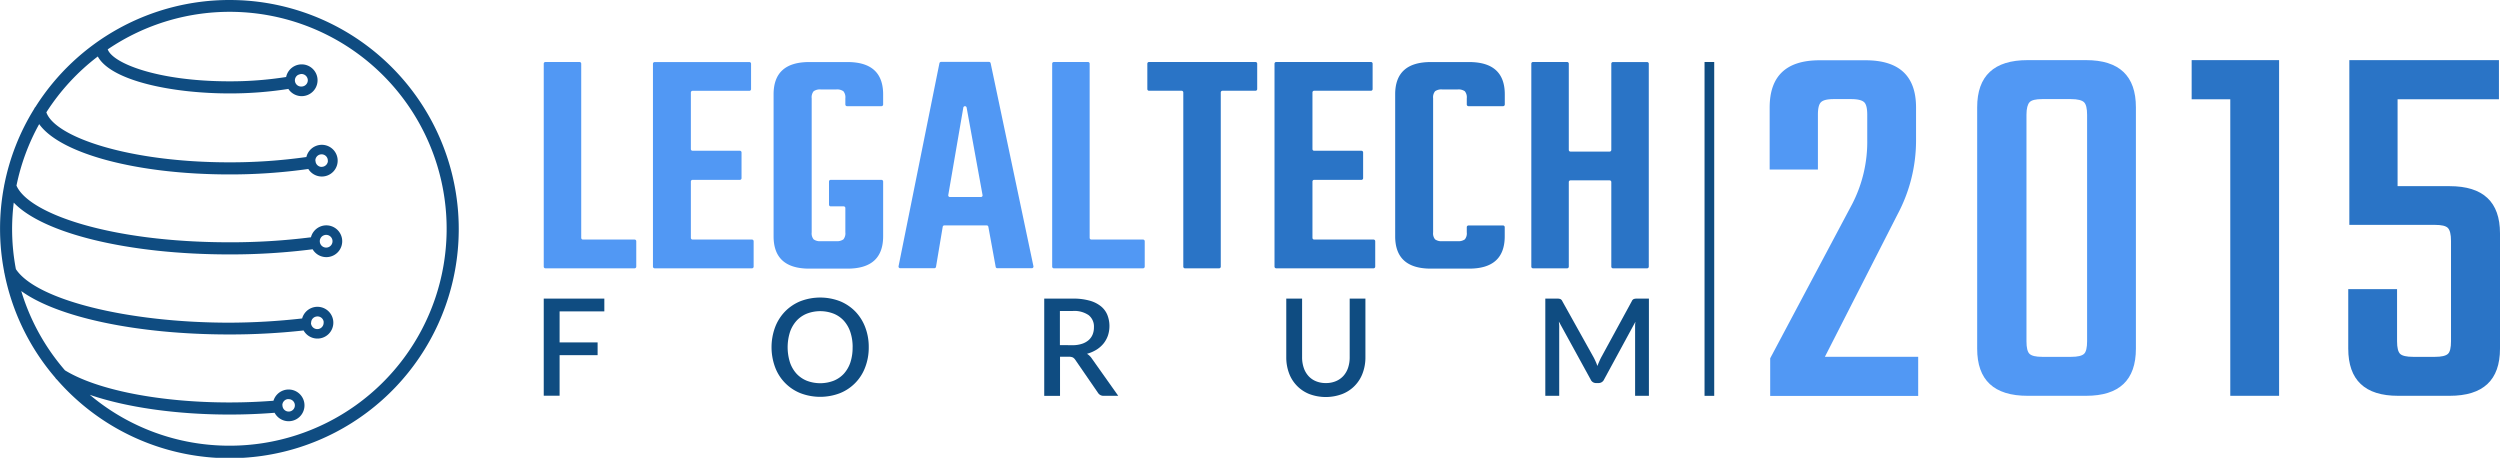 <svg xmlns="http://www.w3.org/2000/svg" viewBox="0 0 805.76 147.55">
  <defs>
    <style>
      .cls-1 {
        fill: #5198f4;
      }

      .cls-2 {
        fill: #2a74c6;
      }

      .cls-3 {
        fill: #0f4c81;
      }
    </style>
  </defs>
  <g id="Livello_2" data-name="Livello 2">
    <g id="Livello_1-2" data-name="Livello 1">
      <g>
        <g>
          <path class="cls-1" d="M187.91,77.21h16.62a.54.54,0,0,1,.54.54v8.19a.54.54,0,0,1-.54.54H175.79a.54.54,0,0,1-.54-.54V20.52a.54.54,0,0,1,.54-.54h11a.54.54,0,0,1,.54.54V76.66A.55.55,0,0,0,187.91,77.21Z"/>
          <path class="cls-1" d="M223.21,77.21h19.15a.54.54,0,0,1,.54.54v8.19a.54.54,0,0,1-.54.54H211a.55.55,0,0,1-.55-.54V20.52A.55.55,0,0,1,211,20h30.53a.54.54,0,0,1,.54.54v8.19a.54.54,0,0,1-.54.54H223.21a.55.55,0,0,0-.54.55V48.05a.54.54,0,0,0,.54.54h15.25a.54.54,0,0,1,.54.54v8.3a.54.54,0,0,1-.54.54H223.21a.54.54,0,0,0-.54.54V76.66A.55.55,0,0,0,223.21,77.21Z"/>
          <path class="cls-1" d="M284.1,34.22H273a.54.54,0,0,1-.54-.54v-2a3.08,3.08,0,0,0-.63-2.27,3.53,3.53,0,0,0-2.32-.58h-4.95a3.51,3.51,0,0,0-2.32.58,3.08,3.08,0,0,0-.63,2.27V74.89a3.05,3.05,0,0,0,.63,2.26,3.45,3.45,0,0,0,2.32.58h4.95a3.47,3.47,0,0,0,2.32-.58,3.05,3.05,0,0,0,.63-2.26V67.05a.54.54,0,0,0-.54-.54h-4.19a.54.54,0,0,1-.54-.54V58.51a.54.54,0,0,1,.54-.54H284.1a.54.54,0,0,1,.54.54V76.15q0,10.44-11.49,10.43H260.82q-11.49,0-11.49-10.43V30.41Q249.33,20,260.82,20h12.33q11.49,0,11.49,10.43v3.27A.54.54,0,0,1,284.1,34.22Z"/>
          <path class="cls-1" d="M320.91,86l-2.36-12.91a.56.56,0,0,0-.54-.45H304.38a.55.55,0,0,0-.54.46L301.68,86a.55.55,0,0,1-.54.45h-11a.54.54,0,0,1-.53-.65l13.17-65.42a.54.54,0,0,1,.53-.43h15.45a.54.54,0,0,1,.53.43l13.79,65.42a.54.54,0,0,1-.53.65H321.44A.54.54,0,0,1,320.91,86ZM306.15,63.5h10a.53.53,0,0,0,.53-.63l-5.13-28.18a.54.54,0,0,0-1.07,0l-4.85,28.18A.54.54,0,0,0,306.15,63.5Z"/>
          <path class="cls-1" d="M351.78,77.21H368.4a.55.55,0,0,1,.55.54v8.19a.55.55,0,0,1-.55.54H339.66a.54.54,0,0,1-.54-.54V20.52a.54.54,0,0,1,.54-.54h11a.54.54,0,0,1,.54.54V76.66A.55.55,0,0,0,351.78,77.21Z"/>
          <path class="cls-2" d="M405.2,20.52v8.19a.54.54,0,0,1-.54.54H394a.55.55,0,0,0-.54.55V85.94a.54.54,0,0,1-.54.54h-11a.54.54,0,0,1-.54-.54V29.8a.55.55,0,0,0-.54-.55H370.33a.54.54,0,0,1-.54-.54V20.52a.54.54,0,0,1,.54-.54h34.33A.54.54,0,0,1,405.2,20.52Z"/>
          <path class="cls-2" d="M423.55,77.21H442.7a.54.54,0,0,1,.54.54v8.19a.54.54,0,0,1-.54.54H411.33a.55.55,0,0,1-.55-.54V20.52a.55.55,0,0,1,.55-.54h30.53a.54.54,0,0,1,.54.54v8.19a.54.54,0,0,1-.54.54H423.55a.55.55,0,0,0-.54.55V48.05a.54.54,0,0,0,.54.54H438.8a.54.54,0,0,1,.54.54v8.3a.54.54,0,0,1-.54.54H423.55a.54.54,0,0,0-.54.54V76.66A.55.55,0,0,0,423.55,77.21Z"/>
          <path class="cls-2" d="M484.43,34.22H473.29a.54.54,0,0,1-.54-.54v-2a3.08,3.08,0,0,0-.63-2.27,3.53,3.53,0,0,0-2.32-.58h-4.95a3.51,3.51,0,0,0-2.32.58,3.08,3.08,0,0,0-.63,2.27V74.89a3.05,3.05,0,0,0,.63,2.26,3.45,3.45,0,0,0,2.32.58h4.95a3.47,3.47,0,0,0,2.32-.58,3.05,3.05,0,0,0,.63-2.26V73.22a.55.55,0,0,1,.54-.55h11.14a.55.55,0,0,1,.55.55v2.93q0,10.44-11.49,10.43H461.16q-11.49,0-11.49-10.43V30.41Q449.67,20,461.16,20h12.33Q485,20,485,30.41v3.27A.55.55,0,0,1,484.43,34.22Z"/>
          <path class="cls-2" d="M519.87,20h11a.54.54,0,0,1,.54.54V85.94a.54.54,0,0,1-.54.54h-11a.54.54,0,0,1-.54-.54V58.67a.54.54,0,0,0-.54-.54H506.17a.54.54,0,0,0-.54.54V85.94a.54.54,0,0,1-.54.54h-11a.54.54,0,0,1-.54-.54V20.52a.54.54,0,0,1,.54-.54h11a.54.54,0,0,1,.54.54V48.31a.55.55,0,0,0,.54.55h12.62a.55.55,0,0,0,.54-.55V20.52A.54.54,0,0,1,519.87,20Z"/>
        </g>
        <g>
          <path class="cls-3" d="M180.36,100.36v10h12.25v4.11H180.36v13.07h-5.11V96.24h19.53v4.12Z"/>
          <path class="cls-3" d="M280,111.91a17.61,17.61,0,0,1-1.13,6.42,14.37,14.37,0,0,1-8.12,8.38,17.81,17.81,0,0,1-12.8,0,14.41,14.41,0,0,1-8.14-8.38,18.65,18.65,0,0,1,0-12.84,14.87,14.87,0,0,1,3.19-5.07,14.69,14.69,0,0,1,4.95-3.33,17.81,17.81,0,0,1,12.8,0,14.65,14.65,0,0,1,4.94,3.33,14.85,14.85,0,0,1,3.18,5.07A17.61,17.61,0,0,1,280,111.91Zm-5.19,0a15.21,15.21,0,0,0-.73-4.85A10.41,10.41,0,0,0,272,103.4a9.06,9.06,0,0,0-3.3-2.3,12,12,0,0,0-8.68,0,9.18,9.18,0,0,0-3.31,2.3,10.45,10.45,0,0,0-2.11,3.66,16.33,16.33,0,0,0,0,9.72,10.4,10.4,0,0,0,2.11,3.65,9.26,9.26,0,0,0,3.31,2.28,12.17,12.17,0,0,0,8.68,0,9.13,9.13,0,0,0,3.3-2.28,10.36,10.36,0,0,0,2.09-3.65A15.29,15.29,0,0,0,274.8,111.91Z"/>
          <path class="cls-3" d="M360.41,127.57h-4.55a2.09,2.09,0,0,1-2-1L346.59,116a2.5,2.5,0,0,0-.8-.79,3,3,0,0,0-1.31-.23h-2.83v12.61h-5.09V96.24h9.23a19.33,19.33,0,0,1,5.32.64,10.1,10.1,0,0,1,3.66,1.79,7,7,0,0,1,2.12,2.8,9.82,9.82,0,0,1,.2,6.68,8.76,8.76,0,0,1-1.41,2.56,9.25,9.25,0,0,1-2.28,2,11.79,11.79,0,0,1-3.06,1.32,5.18,5.18,0,0,1,1.61,1.59Zm-14.75-16.31a9.61,9.61,0,0,0,3-.43,6.23,6.23,0,0,0,2.18-1.18,4.94,4.94,0,0,0,1.31-1.82,6.06,6.06,0,0,0,.43-2.34,4.66,4.66,0,0,0-1.7-3.91,8.14,8.14,0,0,0-5.13-1.35h-4.14v11Z"/>
          <path class="cls-3" d="M427.33,123.46a8.06,8.06,0,0,0,3.23-.61,6.86,6.86,0,0,0,2.42-1.69,7.45,7.45,0,0,0,1.51-2.62,10.52,10.52,0,0,0,.52-3.41V96.24h5.07v18.89a14.36,14.36,0,0,1-.88,5.11,11.38,11.38,0,0,1-6.55,6.74A15.07,15.07,0,0,1,422,127a11.46,11.46,0,0,1-6.55-6.74,14.58,14.58,0,0,1-.88-5.11V96.24h5.1v18.87a10.41,10.41,0,0,0,.52,3.4,7.37,7.37,0,0,0,1.5,2.64,6.59,6.59,0,0,0,2.4,1.7A8.09,8.09,0,0,0,427.33,123.46Z"/>
          <path class="cls-3" d="M531.45,96.24v31.33H527V106.1q0-.52,0-1.14c0-.41.06-.83.1-1.25L517,122.31a1.92,1.92,0,0,1-1.81,1.15h-.72a1.86,1.86,0,0,1-1.8-1.15l-10.23-18.65c0,.42.08.85.1,1.27s0,.81,0,1.17v21.47h-4.48V96.24h3.81a3.13,3.13,0,0,1,1,.13,1.33,1.33,0,0,1,.68.72L513.7,115.3c.22.43.42.86.62,1.3s.37.89.53,1.36c.18-.47.36-.93.56-1.38s.4-.9.62-1.32l9.9-18.17a1.29,1.29,0,0,1,.67-.72,3.21,3.21,0,0,1,1-.13Z"/>
        </g>
        <path class="cls-3" d="M73.94,0a74,74,0,0,0-62.5,34.44,1.84,1.84,0,0,0-.43.66A73.12,73.12,0,0,0,1.42,59.42a2,2,0,0,0-.09.49,73,73,0,0,0,0,27.58,2,2,0,0,0,.1.54A73.49,73.49,0,0,0,17.79,121.7a2.09,2.09,0,0,0,.55.64A73.84,73.84,0,1,0,73.94,0Zm0,143.65a69.8,69.8,0,0,1-45-16.4c11.62,4,27.74,6.36,45,6.36,4.94,0,9.82-.19,14.57-.57a5.11,5.11,0,1,0-.37-3.88c-4.63.36-9.38.55-14.2.55-22.4,0-42.64-4-53-10.35A69.69,69.69,0,0,1,6.85,93.8c11.7,8.48,37.33,14,67.09,14a217.42,217.42,0,0,0,23.91-1.29,5.12,5.12,0,1,0-.47-3.87A214,214,0,0,1,73.94,104c-33,0-62.35-7.4-68.82-17.26A69.59,69.59,0,0,1,3.9,73.78a71.9,71.9,0,0,1,.53-8.48C13.85,75.2,41.16,82,73.94,82a209.8,209.8,0,0,0,26.82-1.66,5.12,5.12,0,1,0-.54-3.86,207,207,0,0,1-26.28,1.61c-38.36,0-64.72-9.21-68.63-18.27A69.44,69.44,0,0,1,12.63,40C19.39,49.49,44,56.22,73.94,56.22a180.06,180.06,0,0,0,25.43-1.76,5.11,5.11,0,1,0-.62-3.85,175.77,175.77,0,0,1-24.81,1.71c-32.59,0-56.27-8.2-59-16.12a70.25,70.25,0,0,1,16.58-18C35.76,26,55.36,30.11,73.94,30.11a121.48,121.48,0,0,0,19-1.45,5.12,5.12,0,1,0-.72-3.84,115.94,115.94,0,0,1-18.29,1.39c-22.94,0-37.55-5.75-39.21-10.3A69.92,69.92,0,1,1,73.94,143.65Zm17.06-13a2,2,0,0,1,1.64-2,2.71,2.71,0,0,1,.4,0,2,2,0,1,1-2,2Zm9.28-26.61a2,2,0,0,1,1.6-2h0a2,2,0,0,1,2.43,1.58,1.9,1.9,0,0,1,0,.41,2,2,0,0,1-4.08,0Zm4-28.15h0a2.24,2.24,0,0,1,.39-.14h0a2.12,2.12,0,0,1,.44-.05,2.05,2.05,0,1,1-.85.19Zm-2.64-24.1a2,2,0,0,1,1.56-2h0a2.31,2.31,0,0,1,.46-.05,2,2,0,0,1,2,2,1.9,1.9,0,0,1,0,.41,2.15,2.15,0,0,1-.31.73,2.05,2.05,0,0,1-1.69.9,1.75,1.75,0,0,1-.24,0h0A2,2,0,0,1,101.69,51.8ZM96.31,24.07h0a1.92,1.92,0,0,1,.42-.16l0,0a2.63,2.63,0,0,1,.48-.06,2.05,2.05,0,0,1,2,2,2.15,2.15,0,0,1-.16.8,2.06,2.06,0,0,1-1.89,1.24l-.17,0h0a2,2,0,0,1-.77-3.82Z"/>
        <rect class="cls-3" x="549.38" y="19.98" width="3.12" height="107.6"/>
      </g>
    </g>
    <g id="Livello_3" data-name="Livello 3">
      <g>
        <path class="cls-1" d="M585.92,37V54.64H570.37v-20q0-15.21,16.07-15.21H601.3q16.25,0,16.25,15.21V45.48a50.65,50.65,0,0,1-6,23.68L588.17,115h30.07v12.61h-47.7V115.48L597,65.7A43.68,43.68,0,0,0,601.82,45V37c0-2.07-.32-3.43-1-4.06s-2-1-4.23-1h-5.53c-2.08,0-3.46.32-4.15,1S585.92,34.94,585.92,37Z"/>
        <path class="cls-1" d="M688.41,34.59v77.78q0,15.21-16.07,15.2H653.5q-16.26,0-16.25-15.2V34.59q0-15.21,16.25-15.21h18.84Q688.41,19.38,688.41,34.59ZM672.68,110V37c0-2.07-.34-3.43-1-4.06s-2.07-1-4.14-1h-9.34c-2.07,0-3.43.32-4.06,1s-1,2-1,4.06V110c0,2.07.32,3.43,1,4.06s2,.95,4.06.95h9.34c2.07,0,3.45-.32,4.14-.95S672.68,112,672.68,110Z"/>
        <path class="cls-2" d="M734.56,19.38V127.57H718.83V32H706.38V19.38Z"/>
        <path class="cls-2" d="M772.75,60h16.77q16.23,0,16.24,15.21v37.16q0,15.21-16.24,15.2h-16.6q-16.06,0-16.07-15.2V93.18h15.73V110c0,2.07.34,3.43,1,4.06s2.08.95,4.15.95h7.09c2.07,0,3.46-.32,4.15-.95s1-2,1-4.06V77.63c0-2.08-.34-3.46-1-4.15s-2.08-1-4.15-1H757.2V19.38h48.22V32H772.75Z"/>
      </g>
    </g>
  </g>
</svg>
